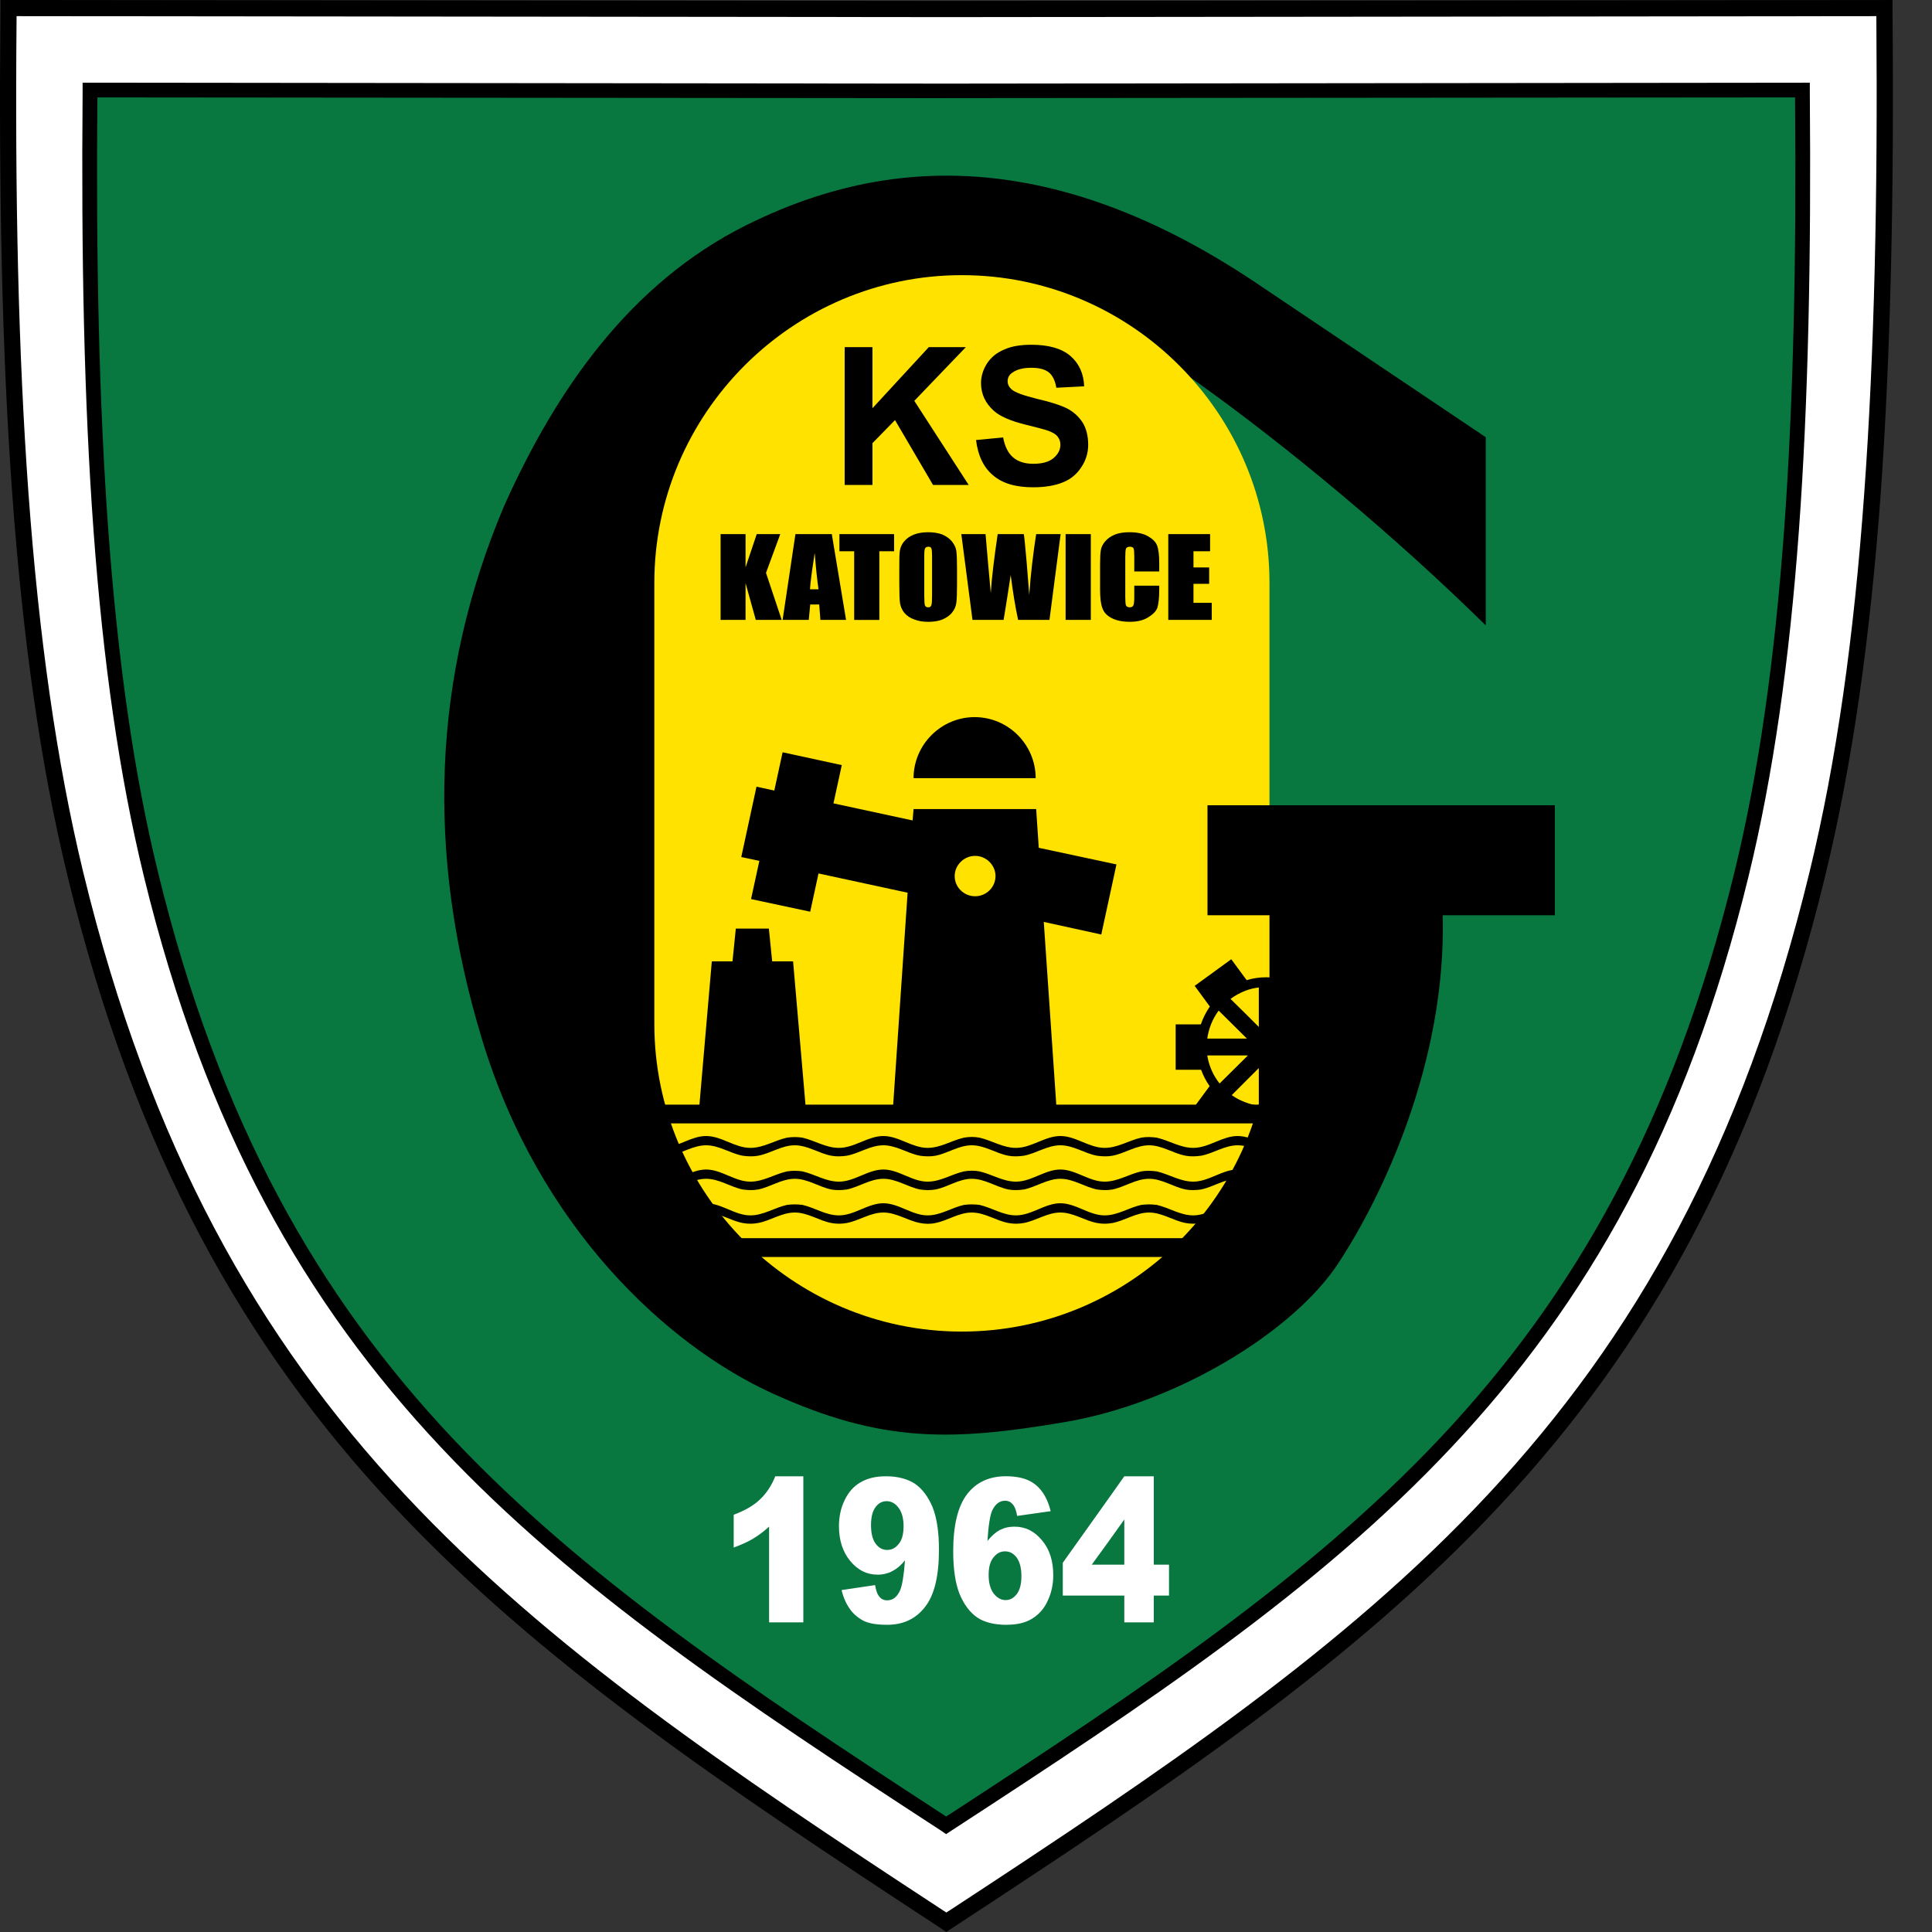 <?xml version="1.0" encoding="UTF-8"?>
<svg xmlns="http://www.w3.org/2000/svg" width="50" height="50" viewBox="0 0 50 50" fill="none">
  <rect x="0" y="0" width="50" height="50" fill="#333333" stroke="none"/>
  <path fill-rule="evenodd" clip-rule="evenodd" d="M0.355 0.111L48.72 0.209C49.741 26.835 44.022 37.751 24.725 49.723C10.323 41.09 -1.612 31.38 0.355 0.111Z" fill="white"></path>
  <path fill-rule="evenodd" clip-rule="evenodd" d="M24.491 0.024L48.775 0H48.978V0.283C49.021 4.944 48.935 9.095 48.671 12.797C48.4 16.505 47.939 19.776 47.238 22.66C45.485 29.892 42.638 34.867 38.82 38.956C35.013 43.039 30.247 46.23 24.645 49.896L24.491 50V49.496L24.615 49.416C30.106 45.819 34.785 42.67 38.512 38.673C42.281 34.633 45.098 29.714 46.832 22.562C47.527 19.709 47.982 16.462 48.246 12.766C48.511 9.12 48.597 5.043 48.56 0.468V0.418H48.443L24.491 0.443V0.024ZM24.338 49.896C18.742 46.23 13.976 43.039 10.164 38.956C6.351 34.867 3.498 29.892 1.745 22.66C1.044 19.776 0.589 16.505 0.318 12.797C0.048 9.095 -0.032 4.944 0.011 0.283V0H0.208L24.491 0.024V0.443L0.546 0.418H0.429V0.467C0.386 5.042 0.472 9.12 0.737 12.766C1.007 16.462 1.462 19.709 2.151 22.562C3.885 29.713 6.702 34.633 10.471 38.673C14.204 42.67 18.877 45.818 24.369 49.416L24.491 49.496V50L24.338 49.896Z" fill="black"></path>
  <path fill-rule="evenodd" clip-rule="evenodd" d="M2.465 2.417L46.604 2.405C47.613 26.276 42.319 36.644 24.559 47.159C11.879 39.909 0.854 30.704 2.465 2.417Z" fill="#097740"></path>
  <path fill-rule="evenodd" clip-rule="evenodd" d="M30.917 9.845C33.235 11.493 36.071 13.842 38.451 16.185V11.315L32.529 7.336C26.717 3.425 22.327 4.329 19.32 5.824C16.288 7.336 14.382 10.116 13.047 13.092C11.191 17.482 11.006 22.051 12.469 26.879C13.933 31.736 17.253 34.817 20.002 36.066C22.813 37.345 24.627 37.301 27.56 36.803C30.494 36.306 33.481 34.442 34.625 32.708C35.769 30.98 37.436 27.481 37.337 23.687C35.917 21.971 34.41 21.984 32.83 23.712L25.807 33.907L24.651 7.17C25.764 10.46 28.986 8.474 30.917 9.845Z" fill="black"></path>
  <path fill-rule="evenodd" clip-rule="evenodd" d="M24.485 2.164L46.653 2.14H46.838V2.392C46.874 6.623 46.8 10.386 46.555 13.738C46.309 17.101 45.89 20.065 45.251 22.685C43.652 29.24 41.051 33.747 37.564 37.455C34.09 41.157 29.736 44.048 24.626 47.374L24.485 47.466V47.011L24.602 46.937C29.613 43.672 33.881 40.819 37.288 37.197C40.725 33.538 43.295 29.08 44.882 22.592C45.515 20.009 45.927 17.064 46.173 13.713C46.413 10.404 46.493 6.709 46.456 2.564V2.521H46.345L24.485 2.539V2.164H24.485ZM24.35 47.374C19.24 44.048 14.886 41.157 11.412 37.455C7.925 33.747 5.324 29.24 3.725 22.685C3.085 20.065 2.667 17.101 2.421 13.738C2.175 10.386 2.102 6.623 2.138 2.392V2.14H2.323L24.485 2.164L24.485 2.54L2.63 2.521H2.525L2.52 2.564C2.483 6.709 2.562 10.405 2.802 13.713C3.048 17.064 3.46 20.01 4.094 22.593C5.68 29.08 8.25 33.538 11.688 37.197C15.095 40.819 19.362 43.672 24.374 46.938L24.485 47.011V47.467L24.35 47.374Z" fill="black"></path>
  <path fill-rule="evenodd" clip-rule="evenodd" d="M16.934 15.085C16.934 10.7 20.513 7.121 24.891 7.121C29.281 7.121 32.854 10.7 32.854 15.085V26.497C32.854 30.882 29.281 34.461 24.891 34.461C20.513 34.461 16.934 30.882 16.934 26.497V15.085Z" fill="#FFE200"></path>
  <path fill-rule="evenodd" clip-rule="evenodd" d="M24.83 28.588H33.045V32.53H24.83V32.044H32.559V29.074H24.83V28.588ZM16.86 28.588H24.83V29.074H17.106V32.044H24.83V32.53H16.62V28.588H16.86ZM25.223 20.139H26.803C26.803 19.272 26.096 18.559 25.223 18.559C24.356 18.559 23.643 19.272 23.643 20.139H25.223ZM31.25 20.84H40.24V23.687H31.25V20.84Z" fill="black"></path>
  <path fill-rule="evenodd" clip-rule="evenodd" d="M25.236 20.939H26.816L26.883 21.941L28.894 22.371L28.501 24.185L27.013 23.859L27.338 28.613H25.236V23.195C25.525 23.195 25.764 22.962 25.764 22.672C25.764 22.39 25.524 22.15 25.236 22.15V20.939ZM23.643 20.939H25.236V22.15C24.946 22.15 24.707 22.39 24.707 22.672C24.707 22.962 24.946 23.195 25.236 23.195V28.613H23.114L23.489 23.103L21.183 22.605L20.968 23.595L19.437 23.268L19.652 22.279L19.184 22.18L19.578 20.36L20.039 20.459L20.254 19.469L21.785 19.801L21.57 20.791L23.618 21.233L23.643 20.939ZM19.043 24.032H19.898L19.984 24.88H20.525L20.851 28.65H18.096L18.422 24.88H18.957L19.043 24.032ZM21.86 12.551V8.984H22.579V10.565L24.037 8.984H24.996L23.662 10.374L25.07 12.551H24.147L23.163 10.872L22.579 11.469V12.551H21.86ZM25.26 11.388L25.961 11.321C26.004 11.554 26.09 11.727 26.219 11.837C26.349 11.948 26.52 12.003 26.742 12.003C26.975 12.003 27.148 11.954 27.265 11.856C27.382 11.757 27.443 11.64 27.443 11.511C27.443 11.425 27.418 11.357 27.369 11.296C27.32 11.235 27.234 11.185 27.111 11.142C27.025 11.112 26.834 11.062 26.533 10.988C26.145 10.89 25.875 10.773 25.721 10.632C25.5 10.435 25.389 10.195 25.389 9.912C25.389 9.734 25.445 9.562 25.543 9.408C25.647 9.248 25.795 9.125 25.992 9.045C26.183 8.959 26.416 8.922 26.693 8.922C27.142 8.922 27.48 9.021 27.701 9.211C27.929 9.408 28.046 9.672 28.058 9.998L27.338 10.035C27.308 9.851 27.24 9.715 27.142 9.635C27.037 9.555 26.89 9.518 26.687 9.518C26.478 9.518 26.312 9.561 26.195 9.648C26.158 9.671 26.128 9.704 26.107 9.743C26.087 9.782 26.077 9.825 26.078 9.869C26.078 9.949 26.115 10.023 26.189 10.084C26.275 10.158 26.496 10.238 26.846 10.324C27.197 10.404 27.455 10.49 27.627 10.576C27.787 10.661 27.923 10.786 28.021 10.939C28.113 11.092 28.162 11.283 28.162 11.511C28.163 11.714 28.103 11.913 27.99 12.082C27.877 12.264 27.709 12.404 27.511 12.482C27.302 12.568 27.043 12.611 26.736 12.611C26.281 12.611 25.936 12.507 25.696 12.298C25.451 12.09 25.309 11.788 25.26 11.388ZM24.024 16.093V15.718C24.067 15.718 24.092 15.699 24.104 15.662C24.116 15.626 24.122 15.545 24.122 15.416V14.389C24.122 14.291 24.116 14.223 24.104 14.193C24.092 14.162 24.067 14.149 24.024 14.149V13.774C24.153 13.774 24.276 13.793 24.381 13.83C24.479 13.873 24.565 13.928 24.633 14.008C24.695 14.088 24.738 14.168 24.75 14.26C24.762 14.352 24.768 14.512 24.768 14.74V15.121C24.768 15.349 24.762 15.502 24.75 15.601C24.738 15.694 24.699 15.781 24.639 15.853C24.578 15.933 24.491 15.988 24.393 16.031C24.289 16.074 24.159 16.093 24.024 16.093ZM27.449 13.823L27.16 16.043H26.349C26.275 15.705 26.213 15.318 26.157 14.881C26.127 15.066 26.072 15.453 25.973 16.043H25.168L24.879 13.823H25.506L25.573 14.598L25.641 15.349C25.666 14.961 25.727 14.451 25.82 13.823H26.496C26.508 13.885 26.533 14.131 26.57 14.555L26.637 15.398C26.674 14.863 26.736 14.334 26.816 13.823L27.449 13.823ZM28.23 13.823V16.043H27.578V13.823H28.23ZM30.001 14.789H29.355V14.402C29.355 14.291 29.349 14.217 29.337 14.192C29.319 14.162 29.288 14.149 29.245 14.149C29.189 14.149 29.153 14.168 29.14 14.199C29.128 14.235 29.122 14.309 29.122 14.42V15.453C29.122 15.564 29.128 15.631 29.14 15.668C29.153 15.699 29.189 15.717 29.239 15.717C29.288 15.717 29.319 15.699 29.331 15.668C29.349 15.631 29.355 15.557 29.355 15.434V15.158H30.001V15.244C30.001 15.471 29.983 15.631 29.952 15.73C29.915 15.828 29.829 15.908 29.706 15.982C29.583 16.056 29.43 16.092 29.245 16.092C29.055 16.092 28.901 16.062 28.778 16C28.654 15.939 28.569 15.852 28.532 15.742C28.489 15.637 28.47 15.471 28.47 15.256V14.604C28.47 14.444 28.476 14.321 28.489 14.241C28.501 14.161 28.538 14.087 28.599 14.014C28.66 13.94 28.747 13.878 28.852 13.835C28.962 13.792 29.085 13.774 29.227 13.774C29.417 13.774 29.577 13.804 29.7 13.872C29.823 13.94 29.909 14.02 29.945 14.118C29.983 14.217 30.001 14.37 30.001 14.579V14.789ZM30.235 13.823H31.317V14.266H30.887V14.685H31.293V15.109H30.887V15.601H31.36V16.043H30.235V13.823ZM24.024 13.774V14.149C23.987 14.149 23.962 14.162 23.944 14.186C23.926 14.211 23.92 14.278 23.92 14.389V15.428C23.92 15.557 23.926 15.637 23.938 15.668C23.95 15.699 23.975 15.717 24.018 15.717L24.024 15.718V16.093C23.889 16.093 23.766 16.074 23.661 16.031C23.561 15.998 23.472 15.939 23.403 15.859C23.345 15.786 23.307 15.699 23.292 15.607C23.28 15.514 23.274 15.355 23.274 15.121V14.739C23.274 14.518 23.274 14.358 23.286 14.266C23.299 14.174 23.335 14.088 23.397 14.014C23.465 13.934 23.545 13.878 23.649 13.836C23.759 13.793 23.883 13.774 24.024 13.774ZM21.81 16.043V15.527L21.896 16.043H21.81ZM21.81 14.266H22.106V16.044H22.757V14.266H23.139V13.823H21.81V14.266ZM21.81 13.823V14.266H21.724V13.823H21.81ZM21.81 15.527L21.527 13.823H21.072V14.395C21.072 14.371 21.078 14.346 21.085 14.315C21.115 14.69 21.146 14.998 21.183 15.25H21.072V15.644H21.201L21.232 16.043H21.81V15.527ZM20.193 13.823L19.824 14.826L20.23 16.043H19.56L19.295 15.09V16.043H18.649V13.823H19.295V14.684L19.584 13.823H20.193ZM21.072 13.823V14.395C21.011 14.783 20.974 15.066 20.962 15.25H21.072V15.644H20.968L20.931 16.043H20.254L20.586 13.823H21.072Z" fill="black"></path>
  <path fill-rule="evenodd" clip-rule="evenodd" d="M28.679 41.293V40.493H29.097V39.325L28.679 39.909V38.796L29.097 38.206H29.86V40.493H30.254V41.293H29.86V41.987H29.097V41.293H28.679V41.293ZM28.679 38.796V39.909L28.255 40.493L28.679 40.493V41.293H27.505V40.444L28.679 38.796ZM26.01 42.049V41.41H26.029C26.145 41.41 26.237 41.354 26.318 41.25C26.392 41.151 26.434 40.998 26.434 40.789C26.434 40.58 26.392 40.42 26.311 40.309C26.231 40.205 26.133 40.149 26.016 40.149H26.01V39.541C26.084 39.522 26.17 39.51 26.256 39.51C26.539 39.51 26.773 39.627 26.969 39.866C27.166 40.1 27.258 40.401 27.258 40.764C27.258 41.01 27.209 41.231 27.111 41.434C27.026 41.626 26.884 41.787 26.705 41.895C26.533 42 26.311 42.049 26.053 42.049H26.01ZM26.01 38.839V38.205H26.023C26.269 38.205 26.465 38.243 26.613 38.31C26.761 38.377 26.877 38.476 26.975 38.612C27.067 38.74 27.142 38.907 27.191 39.109L26.324 39.232C26.299 39.091 26.262 38.987 26.207 38.931C26.184 38.901 26.154 38.878 26.12 38.862C26.085 38.846 26.048 38.838 26.01 38.839ZM26.01 38.205V38.839C25.869 38.839 25.758 38.925 25.678 39.092C25.623 39.214 25.58 39.479 25.555 39.879C25.66 39.75 25.764 39.657 25.875 39.596C25.918 39.578 25.961 39.559 26.01 39.541V40.149C25.887 40.149 25.789 40.205 25.709 40.309C25.623 40.414 25.586 40.568 25.586 40.764C25.586 40.967 25.629 41.121 25.715 41.238C25.795 41.342 25.893 41.404 26.01 41.41V42.05C25.715 42.044 25.475 41.982 25.297 41.865C25.106 41.736 24.952 41.533 24.835 41.256C24.725 40.979 24.669 40.61 24.669 40.149C24.669 39.479 24.787 38.987 25.026 38.673C25.26 38.365 25.592 38.211 26.01 38.205ZM22.966 42.049V41.416C23.102 41.416 23.212 41.336 23.292 41.163C23.348 41.04 23.391 40.782 23.421 40.383C23.317 40.511 23.206 40.604 23.095 40.659C23.052 40.684 23.009 40.702 22.966 40.714V40.112C23.083 40.112 23.182 40.057 23.262 39.952C23.348 39.848 23.384 39.694 23.384 39.497C23.384 39.294 23.341 39.134 23.255 39.023C23.175 38.913 23.077 38.857 22.966 38.851V38.206C23.255 38.212 23.495 38.28 23.674 38.396C23.864 38.526 24.018 38.728 24.135 39.005C24.245 39.282 24.3 39.651 24.3 40.106C24.3 40.782 24.184 41.274 23.944 41.582C23.71 41.889 23.384 42.049 22.966 42.049ZM20.79 38.206V41.987H19.904V39.509C19.776 39.628 19.636 39.733 19.486 39.823C19.357 39.903 19.185 39.977 18.988 40.051V39.202C19.283 39.092 19.517 38.956 19.677 38.797C19.843 38.637 19.972 38.44 20.064 38.206H20.79V38.206ZM22.966 38.206V38.851H22.942C22.831 38.851 22.733 38.901 22.659 39.005C22.579 39.11 22.542 39.264 22.542 39.473C22.542 39.676 22.579 39.836 22.659 39.946C22.739 40.057 22.837 40.112 22.96 40.112L22.966 40.112V40.714C22.885 40.74 22.8 40.753 22.714 40.752C22.431 40.752 22.198 40.635 22.001 40.395C21.81 40.161 21.712 39.86 21.712 39.497C21.712 39.252 21.761 39.024 21.86 38.821C21.958 38.618 22.093 38.464 22.265 38.366C22.438 38.261 22.659 38.206 22.917 38.206L22.966 38.206ZM22.966 41.416V42.049H22.948C22.702 42.049 22.505 42.019 22.358 41.951C22.216 41.877 22.093 41.779 22.001 41.65C21.903 41.514 21.829 41.354 21.78 41.151L22.647 41.022C22.672 41.169 22.708 41.268 22.764 41.329C22.788 41.358 22.818 41.38 22.852 41.395C22.886 41.41 22.923 41.417 22.96 41.416H22.966Z" fill="white"></path>
  <path fill-rule="evenodd" clip-rule="evenodd" d="M33.66 28.342C34.06 28.059 34.318 27.592 34.318 27.082C34.318 26.571 34.06 26.11 33.66 25.827V25.532C34.196 25.846 34.565 26.43 34.565 27.082V27.088C34.565 27.745 34.196 28.324 33.66 28.637V28.342ZM33.009 25.557V28.613C33.244 28.575 33.467 28.482 33.66 28.342V28.637C33.392 28.794 33.086 28.877 32.775 28.877C32.584 28.877 32.4 28.847 32.227 28.791V28.526C32.338 28.57 32.455 28.6 32.578 28.613V27.641L32.227 27.992V27.383L32.295 27.315H32.227V26.879H32.271L32.227 26.836V26.227L32.578 26.577V25.556C32.458 25.569 32.34 25.598 32.227 25.642V25.317L32.265 25.366C32.43 25.316 32.602 25.291 32.775 25.292C33.095 25.292 33.396 25.378 33.66 25.532V25.827C33.467 25.688 33.244 25.595 33.009 25.557ZM32.227 25.317V25.642C32.091 25.694 31.963 25.765 31.846 25.852L32.227 26.227V26.836L31.539 26.154C31.381 26.367 31.28 26.616 31.244 26.879L32.227 26.879V27.315L31.244 27.315C31.287 27.586 31.397 27.832 31.563 28.041L32.227 27.383V27.992L31.877 28.342C31.985 28.419 32.103 28.48 32.227 28.526V28.791C32.187 28.78 32.148 28.767 32.111 28.749L30.869 28.699L31.305 28.109C31.213 27.978 31.139 27.835 31.084 27.685H30.426V26.511H31.078C31.133 26.346 31.212 26.191 31.311 26.049L30.918 25.514L31.865 24.825L32.227 25.317ZM25.149 30.507C25.488 30.507 25.771 30.716 26.097 30.784C26.232 30.808 26.361 30.802 26.496 30.784C26.822 30.716 27.105 30.507 27.443 30.507C27.781 30.507 28.064 30.716 28.39 30.784C28.526 30.802 28.654 30.808 28.79 30.784C29.116 30.716 29.399 30.507 29.737 30.507C30.075 30.507 30.358 30.716 30.683 30.784C30.819 30.808 30.948 30.802 31.083 30.784C31.409 30.716 31.692 30.507 32.03 30.507C32.368 30.507 32.652 30.716 32.977 30.784L33.174 30.581C32.774 30.581 32.43 30.267 32.03 30.267C31.63 30.267 31.286 30.581 30.88 30.581C30.548 30.581 30.259 30.39 29.939 30.316C29.804 30.298 29.669 30.291 29.533 30.316C29.207 30.39 28.925 30.581 28.586 30.581C28.186 30.581 27.842 30.267 27.442 30.267C27.043 30.267 26.698 30.581 26.293 30.581C25.96 30.581 25.671 30.39 25.352 30.316C25.218 30.291 25.08 30.291 24.946 30.316C24.62 30.39 24.343 30.581 24.005 30.581C23.605 30.581 23.261 30.267 22.861 30.267C22.461 30.267 22.117 30.581 21.711 30.581C21.373 30.581 21.09 30.39 20.77 30.316C20.636 30.295 20.499 30.295 20.365 30.316C20.039 30.39 19.756 30.581 19.418 30.581C19.018 30.581 18.674 30.267 18.274 30.267C17.874 30.267 17.53 30.581 17.124 30.581C16.657 30.581 16.288 30.212 15.783 30.298L15.71 30.519C16.171 30.439 16.515 30.703 16.927 30.784C17.056 30.808 17.192 30.802 17.327 30.784C17.647 30.716 17.936 30.507 18.274 30.507C18.612 30.507 18.895 30.716 19.221 30.784C19.35 30.802 19.486 30.808 19.621 30.784C19.947 30.716 20.23 30.507 20.568 30.507C20.906 30.507 21.189 30.716 21.515 30.784C21.644 30.808 21.779 30.802 21.915 30.784C22.241 30.716 22.523 30.507 22.862 30.507C23.2 30.507 23.483 30.716 23.809 30.784C23.938 30.802 24.073 30.808 24.209 30.784C24.529 30.722 24.811 30.507 25.149 30.507ZM25.149 29.64C25.488 29.64 25.771 29.849 26.097 29.91C26.232 29.935 26.361 29.928 26.496 29.91C26.822 29.849 27.105 29.64 27.443 29.64C27.781 29.64 28.064 29.849 28.39 29.91C28.526 29.928 28.654 29.935 28.79 29.91C29.116 29.849 29.399 29.64 29.737 29.64C30.075 29.64 30.358 29.849 30.683 29.91C30.819 29.935 30.948 29.928 31.083 29.91C31.409 29.849 31.692 29.64 32.03 29.64C32.368 29.64 32.652 29.849 32.977 29.91L33.174 29.707C32.774 29.707 32.43 29.4 32.03 29.4C31.63 29.4 31.286 29.707 30.88 29.707C30.548 29.707 30.259 29.517 29.939 29.443C29.804 29.425 29.669 29.418 29.533 29.443C29.207 29.517 28.925 29.707 28.586 29.707C28.186 29.707 27.842 29.4 27.442 29.4C27.043 29.4 26.698 29.707 26.293 29.707C25.96 29.707 25.671 29.517 25.352 29.443C25.218 29.418 25.08 29.418 24.946 29.443C24.62 29.517 24.343 29.707 24.005 29.707C23.605 29.707 23.261 29.4 22.861 29.4C22.461 29.4 22.117 29.707 21.711 29.707C21.373 29.707 21.09 29.517 20.77 29.443C20.636 29.422 20.499 29.422 20.365 29.443C20.039 29.517 19.756 29.707 19.418 29.707C19.018 29.707 18.674 29.4 18.274 29.4C17.874 29.4 17.53 29.707 17.124 29.707C16.657 29.707 16.288 29.338 15.783 29.431C15.759 29.505 15.734 29.572 15.71 29.646C16.171 29.566 16.515 29.83 16.927 29.91C17.056 29.935 17.192 29.928 17.327 29.91C17.647 29.849 17.936 29.64 18.274 29.64C18.612 29.64 18.895 29.849 19.221 29.91C19.35 29.928 19.486 29.935 19.621 29.91C19.947 29.849 20.23 29.64 20.568 29.64C20.906 29.64 21.189 29.849 21.515 29.91C21.644 29.935 21.779 29.928 21.915 29.91C22.241 29.849 22.523 29.64 22.862 29.64C23.2 29.64 23.483 29.849 23.809 29.91C23.938 29.928 24.073 29.935 24.209 29.91C24.529 29.849 24.811 29.64 25.149 29.64ZM25.149 31.38C25.488 31.38 25.771 31.589 26.097 31.651C26.232 31.676 26.361 31.676 26.496 31.651C26.822 31.589 27.105 31.38 27.443 31.38C27.781 31.38 28.064 31.589 28.39 31.651C28.526 31.676 28.654 31.676 28.79 31.651C29.116 31.589 29.399 31.38 29.737 31.38C30.075 31.38 30.358 31.589 30.683 31.651C30.819 31.676 30.948 31.676 31.083 31.651C31.409 31.589 31.692 31.38 32.03 31.38C32.368 31.38 32.652 31.589 32.977 31.651L33.174 31.454C32.774 31.454 32.43 31.14 32.03 31.14C31.63 31.14 31.286 31.454 30.88 31.454C30.548 31.454 30.259 31.257 29.939 31.183C29.804 31.165 29.668 31.165 29.533 31.183C29.207 31.257 28.925 31.454 28.586 31.454C28.186 31.454 27.842 31.14 27.442 31.14C27.043 31.14 26.698 31.454 26.293 31.454C25.96 31.454 25.671 31.257 25.352 31.183C25.217 31.165 25.081 31.165 24.946 31.183C24.62 31.257 24.343 31.454 24.005 31.454C23.605 31.454 23.261 31.14 22.861 31.14C22.461 31.14 22.117 31.454 21.711 31.454C21.373 31.454 21.09 31.257 20.77 31.183C20.636 31.165 20.499 31.165 20.365 31.183C20.039 31.257 19.756 31.454 19.418 31.454C19.018 31.454 18.674 31.14 18.274 31.14C17.874 31.14 17.53 31.454 17.124 31.454C16.657 31.454 16.288 31.085 15.783 31.171L15.71 31.392C16.171 31.313 16.515 31.571 16.927 31.651C17.056 31.676 17.192 31.676 17.327 31.651C17.647 31.589 17.936 31.38 18.274 31.38C18.612 31.38 18.895 31.589 19.221 31.651C19.35 31.676 19.486 31.676 19.621 31.651C19.947 31.589 20.23 31.38 20.568 31.38C20.906 31.38 21.189 31.589 21.515 31.651C21.644 31.676 21.779 31.676 21.915 31.651C22.241 31.589 22.523 31.38 22.862 31.38C23.2 31.38 23.483 31.589 23.809 31.651C23.938 31.676 24.073 31.682 24.209 31.651C24.529 31.589 24.811 31.38 25.149 31.38Z" fill="black"></path>
</svg>
